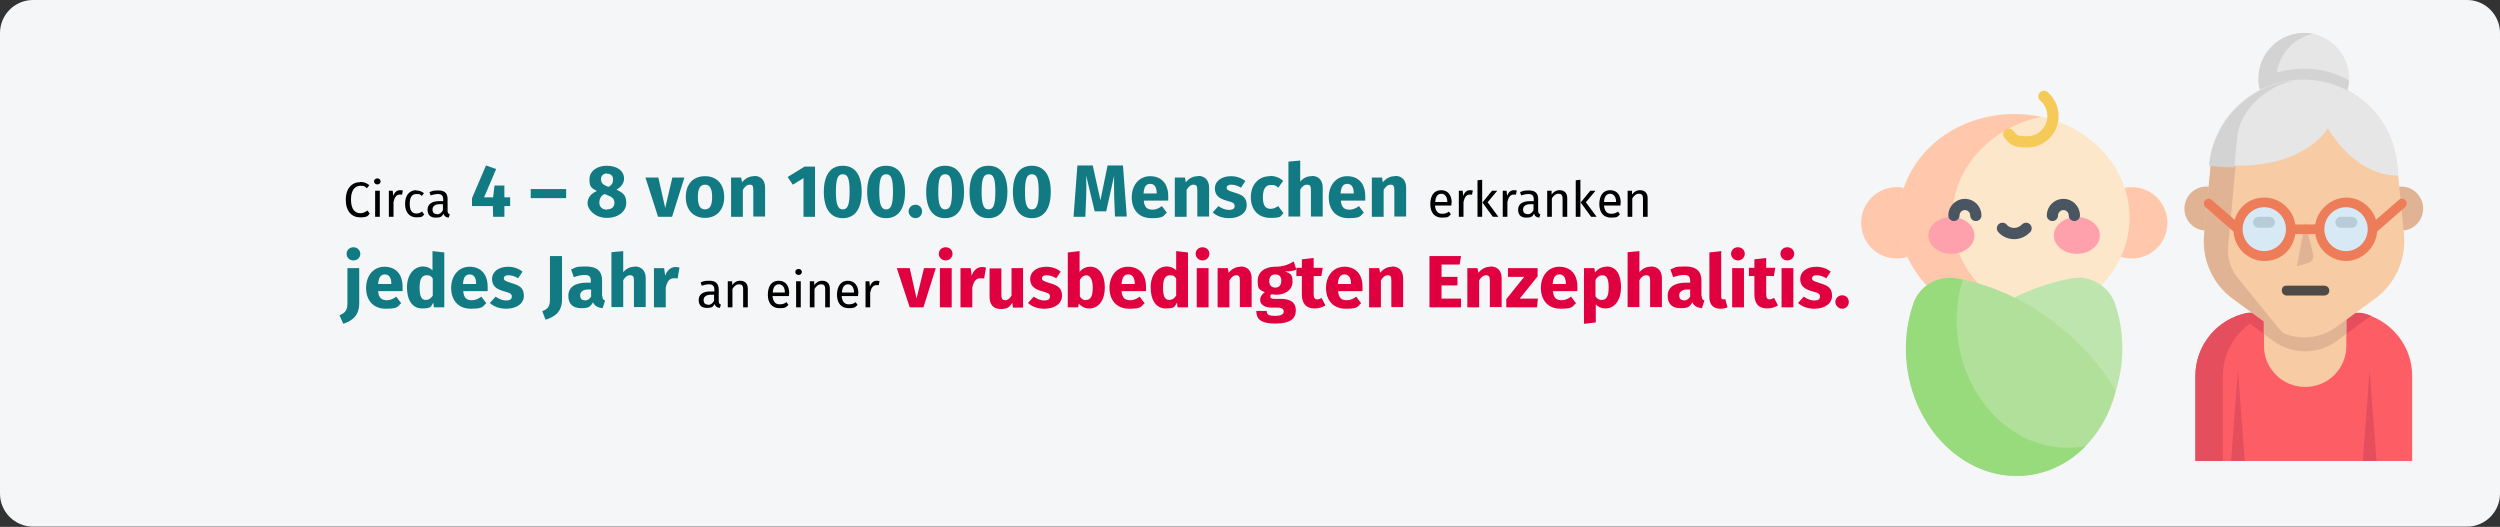 <?xml version="1.0" encoding="UTF-8"?>
<svg xmlns="http://www.w3.org/2000/svg" xmlns:xlink="http://www.w3.org/1999/xlink" id="Ebene_1" version="1.1" viewBox="0 0 911 192">
  <rect x="0" y="0" width="911" height="192" fill="#333333" stroke="none"/>
  <defs>
    <style>
      .st0 {
        fill: #e54e5c;
      }

      .st1 {
        fill: #ffc7ab;
      }

      .st2 {
        fill: #4f4a47;
      }

      .st3 {
        fill: #fd5d65;
      }

      .st4, .st5, .st6 {
        fill: none;
      }

      .st7 {
        fill: #ed7c58;
      }

      .st8 {
        fill: #fce7ca;
      }

      .st9 {
        fill: #117a83;
      }

      .st10 {
        fill: #d3d3d3;
      }

      .st11 {
        fill: #bfe5ae;
      }

      .st12 {
        fill: #ffa1ac;
      }

      .st13 {
        fill: #b0e099;
      }

      .st14 {
        fill: #d7e9f4;
      }

      .st15 {
        fill: #f7cba4;
      }

      .st16 {
        fill: #b6cdd8;
      }

      .st5 {
        stroke: #495560;
      }

      .st5, .st6 {
        stroke-linecap: round;
        stroke-linejoin: round;
        stroke-width: 4.1px;
      }

      .st6 {
        stroke: #f6ca56;
      }

      .st17 {
        fill: #e0003f;
      }

      .st18 {
        fill: #e0b394;
      }

      .st19 {
        clip-path: url(#clippath);
      }

      .st20 {
        fill: #e6e6e6;
      }

      .st21 {
        fill: #f5f6f7;
      }

      .st22 {
        fill: #98db7c;
      }
    </style>
    <clipPath id="clippath">
      <rect class="st4" x="663.8" y="33" width="140.4" height="140.4"></rect>
    </clipPath>
  </defs>
  <g id="Mask">
    <path id="path-1" class="st21" d="M12,0h887c6.6,0,12,5.4,12,12v167.9c0,6.6-5.4,12-12,12H12c-6.6,0-12-5.4-12-12V12C0,5.4,5.4,0,12,0Z"></path>
  </g>
  <g id="Circa-4-_x2013_-8-von-100.">
    <path id="Path" d="M131.1,66.4c-2.8,0-5.1,2.2-5.1,6.4s2.2,6.4,5.2,6.4,2.9-.7,3.5-1.4l-.8-1.1c-.7.5-1.5,1-2.6,1-1.9,0-3.4-1.4-3.4-5s1.6-5,3.4-5,1.6.3,2.4.9l.9-1.1c-1-.8-1.9-1.2-3.4-1.2Z"></path>
    <path id="Shape" d="M137.5,65c-.7,0-1.2.5-1.2,1.1s.5,1.1,1.2,1.1,1.2-.5,1.2-1.1-.5-1.1-1.2-1.1ZM138.4,69.5h-1.7v9.5h1.7v-9.5Z"></path>
    <path id="Path1" data-name="Path" d="M145.8,69.3c-1.2,0-2,.7-2.5,2.1l-.2-1.9h-1.4v9.5h1.7v-5.4c.4-1.8,1.1-2.7,2.3-2.7s.5,0,.8.1l.3-1.6c-.3,0-.6-.1-.9-.1Z"></path>
    <path id="Path2" data-name="Path" d="M151.7,69.3c-2.6,0-4.1,2-4.1,5s1.6,4.9,4.1,4.9,2.1-.4,2.9-1l-.8-1.1c-.7.5-1.3.7-2.1.7-1.5,0-2.4-1-2.4-3.5s.9-3.6,2.4-3.6,1.4.2,2,.7l.8-1c-.9-.7-1.8-1-2.9-1Z"></path>
    <path id="Shape1" data-name="Shape" d="M163.1,76.8v-4.3c0-2-1-3.1-3.3-3.1s-2.1.2-3.3.6l.4,1.2c1-.3,1.9-.5,2.6-.5,1.3,0,2,.5,2,1.9v.7h-1.5c-2.6,0-4.2,1.1-4.2,3.1s1.1,2.9,3,2.9,2.2-.4,2.8-1.4c.3.9.9,1.3,1.9,1.4l.4-1.2c-.5-.2-.8-.5-.8-1.3ZM159.2,78c-1.1,0-1.6-.6-1.6-1.7s.9-1.9,2.6-1.9h1.2v2.2c-.5,1-1.3,1.5-2.2,1.5Z"></path>
    <polygon id="Path3" data-name="Path" class="st9" points="185.9 71.9 183.8 71.9 183.8 67.6 180.2 67.6 179.7 71.9 176.4 71.9 180.8 61.6 177.1 60.3 172 72.2 172 75.1 179.6 75.1 179.7 79 183.8 79 183.8 75.1 185.9 75.1 185.9 71.9"></polygon>
    <polygon id="Path4" data-name="Path" class="st9" points="193.4 72.2 206.3 72.2 206.3 68.9 193.4 68.9 193.4 72.2"></polygon>
    <path id="Shape2" data-name="Shape" class="st9" d="M224.5,69.2c2-1.1,2.9-2.6,2.9-4.1,0-3-2.7-4.7-6.3-4.7s-6.3,2-6.3,4.9.7,3.2,2.7,4.3c-2.1.9-3.4,2.4-3.4,4.5s2.6,5.3,7,5.3,7.1-2.5,7.1-5.4-1.1-3.7-3.6-4.9ZM221.2,63.3c1.4,0,2.2.8,2.2,2s-.3,2-1.6,2.8l-.6-.2c-1.5-.6-2.2-1.3-2.2-2.6s.9-2.1,2.2-2.1ZM221.2,76.4c-1.7,0-2.8-1-2.8-2.5s.6-2.5,1.8-3.2l.9.3c2.1.8,2.8,1.5,2.8,2.9s-.9,2.4-2.7,2.4Z"></path>
    <polygon id="Path5" data-name="Path" class="st9" points="249.4 64.7 245 64.7 242.4 75.8 239.9 64.7 235.2 64.7 239.8 79 244.9 79 249.4 64.7"></polygon>
    <path id="Shape3" data-name="Shape" class="st9" d="M256.9,64.2c-4.4,0-7,3-7,7.6s2.7,7.6,7,7.6,7-3,7-7.6-2.6-7.6-7-7.6ZM256.9,67.3c1.7,0,2.6,1.3,2.6,4.5s-.9,4.5-2.6,4.5-2.6-1.3-2.6-4.5.9-4.5,2.6-4.5Z"></path>
    <path id="Path6" data-name="Path" class="st9" d="M274.8,64.2c-1.8,0-3.2.8-4.4,2.2l-.3-1.7h-3.7v14.3h4.3v-9.8c.7-1.2,1.5-1.9,2.5-1.9s1.3.4,1.3,1.9v9.7h4.3v-10.5c0-2.7-1.5-4.3-4-4.3Z"></path>
    <polygon id="Path7" data-name="Path" class="st9" points="297 60.7 293.2 60.7 287 64.5 288.9 67.3 292.8 64.9 292.8 79 297 79 297 60.7"></polygon>
    <path id="Shape4" data-name="Shape" class="st9" d="M307.1,60.4c-4.5,0-6.9,3.4-6.9,9.5s2.4,9.6,6.9,9.6,6.9-3.5,6.9-9.6-2.4-9.5-6.9-9.5ZM307.1,63.5c1.8,0,2.5,1.4,2.5,6.4s-.8,6.4-2.5,6.4-2.5-1.6-2.5-6.4.7-6.4,2.5-6.4Z"></path>
    <path id="Shape5" data-name="Shape" class="st9" d="M322.9,60.4c-4.5,0-6.9,3.4-6.9,9.5s2.4,9.6,6.9,9.6,6.9-3.5,6.9-9.6-2.4-9.5-6.9-9.5ZM322.9,63.5c1.8,0,2.5,1.4,2.5,6.4s-.8,6.4-2.5,6.4-2.5-1.6-2.5-6.4.7-6.4,2.5-6.4Z"></path>
    <path id="Path8" data-name="Path" class="st9" d="M333.6,74.6c-1.4,0-2.5,1.1-2.5,2.4s1.1,2.5,2.5,2.5,2.4-1.1,2.4-2.5-1.1-2.4-2.4-2.4Z"></path>
    <path id="Shape6" data-name="Shape" class="st9" d="M344.4,60.4c-4.5,0-6.9,3.4-6.9,9.5s2.4,9.6,6.9,9.6,6.9-3.5,6.9-9.6-2.4-9.5-6.9-9.5ZM344.4,63.5c1.8,0,2.5,1.4,2.5,6.4s-.8,6.4-2.5,6.4-2.5-1.6-2.5-6.4.7-6.4,2.5-6.4Z"></path>
    <path id="Shape7" data-name="Shape" class="st9" d="M360.2,60.4c-4.5,0-6.9,3.4-6.9,9.5s2.4,9.6,6.9,9.6,6.9-3.5,6.9-9.6-2.4-9.5-6.9-9.5ZM360.2,63.5c1.8,0,2.5,1.4,2.5,6.4s-.8,6.4-2.5,6.4-2.5-1.6-2.5-6.4.7-6.4,2.5-6.4Z"></path>
    <path id="Shape8" data-name="Shape" class="st9" d="M376,60.4c-4.5,0-6.9,3.4-6.9,9.5s2.4,9.6,6.9,9.6,6.9-3.5,6.9-9.6-2.4-9.5-6.9-9.5ZM376,63.5c1.8,0,2.5,1.4,2.5,6.4s-.8,6.4-2.5,6.4-2.5-1.6-2.5-6.4.7-6.4,2.5-6.4Z"></path>
    <path id="Path9" data-name="Path" class="st9" d="M409.2,60.3h-5.6l-2.6,12.7-2.8-12.7h-5.6l-1.4,18.7h4.3l.3-7.3c.1-2.6.1-4.9,0-7.7l3.1,13h4.2l2.9-13c-.1,2.3,0,5,0,7.6l.3,7.3h4.3l-1.4-18.7Z"></path>
    <path id="Shape9" data-name="Shape" class="st9" d="M425.7,71.5c0-4.6-2.5-7.3-6.6-7.3s-6.7,3.4-6.7,7.7,2.4,7.6,7.2,7.6,4.2-.9,5.6-2l-1.8-2.4c-1.2.9-2.3,1.3-3.4,1.3-1.8,0-3-.7-3.2-3.3h8.9c0-.4,0-1.1,0-1.5ZM421.5,70.5h-4.8c.2-2.6,1-3.5,2.5-3.5s2.3,1.3,2.3,3.3v.2Z"></path>
    <path id="Path10" data-name="Path" class="st9" d="M436.5,64.2c-1.8,0-3.2.8-4.4,2.2l-.3-1.7h-3.7v14.3h4.3v-9.8c.7-1.2,1.5-1.9,2.5-1.9s1.4.4,1.4,1.9v9.7h4.3v-10.5c0-2.7-1.5-4.3-4-4.3Z"></path>
    <path id="Path11" data-name="Path" class="st9" d="M448.6,64.2c-3.6,0-5.9,1.9-5.9,4.4s1.4,3.7,4.2,4.5c2.6.7,3,1,3,2s-.8,1.4-2.1,1.4-2.7-.6-3.8-1.4l-2.1,2.3c1.4,1.3,3.5,2.1,6,2.1,3.6,0,6.4-1.8,6.4-4.7s-1.6-3.8-4.4-4.6c-2.6-.8-2.9-1.1-2.9-1.8s.6-1.1,1.7-1.1,2.4.4,3.5,1.1l1.6-2.4c-1.3-1.1-3.2-1.8-5.3-1.8Z"></path>
    <path id="Path12" data-name="Path" class="st9" d="M462.8,64.2c-4.3,0-7,3.2-7,7.7s2.7,7.5,7.1,7.5,3.5-.6,4.8-1.7l-1.9-2.6c-1,.6-1.7,1-2.8,1-1.7,0-2.8-1-2.8-4.2s1.1-4.5,2.9-4.5,1.8.3,2.7,1l1.8-2.5c-1.4-1.2-2.9-1.8-4.9-1.8Z"></path>
    <path id="Path13" data-name="Path" class="st9" d="M477.9,64.2c-1.7,0-3,.7-4.1,2v-7.7l-4.3.4v20h4.3v-9.8c.7-1.2,1.5-1.8,2.5-1.8s1.4.4,1.4,1.9v9.7h4.3v-10.5c0-2.7-1.5-4.3-4-4.3Z"></path>
    <path id="Shape10" data-name="Shape" class="st9" d="M497.5,71.5c0-4.6-2.5-7.3-6.6-7.3s-6.7,3.4-6.7,7.7,2.4,7.6,7.2,7.6,4.2-.9,5.6-2l-1.8-2.4c-1.2.9-2.3,1.3-3.4,1.3-1.8,0-3-.7-3.2-3.3h8.9c0-.4,0-1.1,0-1.5ZM493.3,70.5h-4.8c.2-2.6,1-3.5,2.5-3.5s2.3,1.3,2.3,3.3v.2Z"></path>
    <path id="Path14" data-name="Path" class="st9" d="M508.3,64.2c-1.8,0-3.2.8-4.4,2.2l-.3-1.7h-3.7v14.3h4.3v-9.8c.7-1.2,1.5-1.9,2.5-1.9s1.4.4,1.4,1.9v9.7h4.3v-10.5c0-2.7-1.5-4.3-4-4.3Z"></path>
    <path id="Shape11" data-name="Shape" d="M529,74c0-2.9-1.3-4.7-3.9-4.7s-3.9,2.1-3.9,5.1,1.5,4.9,4.2,4.9,2.4-.4,3.3-1.2l-.7-1c-.8.6-1.5.8-2.5.8-1.4,0-2.4-.8-2.6-3h6c0-.2,0-.5,0-.8ZM527.4,73.6h-4.4c.1-2.1,1-3,2.2-3s2.2,1,2.2,2.9h0Z"></path>
    <path id="Path15" data-name="Path" d="M535.7,69.3c-1.2,0-2,.7-2.5,2.1l-.2-1.9h-1.4v9.5h1.7v-5.4c.4-1.8,1.1-2.7,2.3-2.7s.5,0,.8.1l.3-1.6c-.3,0-.6-.1-.9-.1Z"></path>
    <path id="Shape12" data-name="Shape" d="M540.1,65.5l-1.7.2v13.3h1.7v-13.5ZM545.6,69.5h-1.9l-3.5,4.3,3.8,5.2h2l-3.9-5.3,3.5-4.2Z"></path>
    <path id="Path16" data-name="Path" d="M551.7,69.3c-1.2,0-2,.7-2.5,2.1l-.2-1.9h-1.4v9.5h1.7v-5.4c.4-1.8,1.1-2.7,2.3-2.7s.5,0,.8.1l.3-1.6c-.3,0-.6-.1-.9-.1Z"></path>
    <path id="Shape13" data-name="Shape" d="M560.5,76.8v-4.3c0-2-1-3.1-3.3-3.1s-2.1.2-3.3.6l.4,1.2c1-.3,1.9-.5,2.6-.5,1.3,0,2,.5,2,1.9v.7h-1.5c-2.6,0-4.2,1.1-4.2,3.1s1.1,2.9,3,2.9,2.2-.4,2.8-1.4c.3.9.9,1.3,1.9,1.4l.4-1.2c-.5-.2-.8-.5-.8-1.3ZM556.6,78c-1.1,0-1.6-.6-1.6-1.7s.9-1.9,2.6-1.9h1.2v2.2c-.5,1-1.3,1.5-2.2,1.5Z"></path>
    <path id="Path17" data-name="Path" d="M568.3,69.3c-1.2,0-2.2.6-2.9,1.6v-1.4h-1.6v9.5h1.7v-6.7c.6-1,1.4-1.7,2.4-1.7s1.5.4,1.5,1.8v6.6h1.7v-6.8c0-1.8-1-2.9-2.8-2.9Z"></path>
    <path id="Shape14" data-name="Shape" d="M575.9,65.5l-1.7.2v13.3h1.7v-13.5ZM581.4,69.5h-1.9l-3.5,4.3,3.8,5.2h2l-3.9-5.3,3.5-4.2Z"></path>
    <path id="Shape15" data-name="Shape" d="M590.6,74c0-2.9-1.3-4.7-3.9-4.7s-3.9,2.1-3.9,5.1,1.5,4.9,4.2,4.9,2.4-.4,3.3-1.2l-.7-1c-.8.6-1.5.8-2.5.8-1.4,0-2.4-.8-2.6-3h6c0-.2,0-.5,0-.8ZM588.9,73.6h-4.4c.1-2.1,1-3,2.2-3s2.2,1,2.2,2.9h0Z"></path>
    <path id="Path18" data-name="Path" d="M597.6,69.3c-1.2,0-2.2.6-2.9,1.6v-1.4h-1.6v9.5h1.7v-6.7c.6-1,1.4-1.7,2.4-1.7s1.5.4,1.5,1.8v6.6h1.7v-6.8c0-1.8-1-2.9-2.8-2.9Z"></path>
    <path id="Shape16" data-name="Shape" class="st9" d="M128.8,90.1c-1.5,0-2.5,1.1-2.5,2.4s1,2.4,2.5,2.4,2.5-1.1,2.5-2.4-1.1-2.4-2.5-2.4ZM130.9,97.7h-4.3v13c0,2.6-1.1,3.4-2.9,4.2l1.4,3.1c3.3-1.2,5.8-2.9,5.8-7.6v-12.7Z"></path>
    <path id="Shape17" data-name="Shape" class="st9" d="M146.7,104.5c0-4.6-2.5-7.3-6.6-7.3s-6.7,3.4-6.7,7.7,2.4,7.6,7.2,7.6,4.2-.9,5.6-2l-1.8-2.4c-1.2.9-2.3,1.3-3.4,1.3-1.8,0-3-.7-3.2-3.3h8.9c0-.4,0-1.1,0-1.5ZM142.6,103.5h-4.8c.2-2.6,1-3.5,2.5-3.5s2.3,1.3,2.3,3.3v.2Z"></path>
    <path id="Shape18" data-name="Shape" class="st9" d="M157.6,91.5v7c-.8-.8-2-1.4-3.4-1.4-3.5,0-5.9,3.2-5.9,7.6s1.8,7.7,5.5,7.7,3.2-.9,4.1-2.1l.2,1.7h3.8v-20l-4.3-.5ZM155.2,109.3c-1.4,0-2.3-.9-2.3-4.5s1.1-4.5,2.6-4.5,1.6.5,2.2,1.2v6.2c-.7,1.1-1.5,1.6-2.5,1.6Z"></path>
    <path id="Shape19" data-name="Shape" class="st9" d="M177.7,104.5c0-4.6-2.5-7.3-6.6-7.3s-6.7,3.4-6.7,7.7,2.4,7.6,7.2,7.6,4.2-.9,5.6-2l-1.8-2.4c-1.2.9-2.3,1.3-3.4,1.3-1.8,0-3-.7-3.2-3.3h8.9c0-.4,0-1.1,0-1.5ZM173.5,103.5h-4.8c.2-2.6,1-3.5,2.5-3.5s2.3,1.3,2.3,3.3v.2Z"></path>
    <path id="Path19" data-name="Path" class="st9" d="M185.2,97.2c-3.6,0-5.9,1.9-5.9,4.4s1.4,3.7,4.2,4.5c2.6.7,3,1,3,2s-.8,1.4-2.1,1.4-2.7-.6-3.8-1.4l-2.1,2.3c1.4,1.3,3.5,2.1,6,2.1,3.6,0,6.4-1.8,6.4-4.7s-1.6-3.8-4.4-4.6c-2.6-.8-2.9-1.1-2.9-1.8s.6-1.1,1.7-1.1,2.4.4,3.5,1.1l1.6-2.4c-1.3-1.1-3.2-1.8-5.3-1.8Z"></path>
    <path id="Path20" data-name="Path" class="st9" d="M204.8,93.3h-4.4v15.7c0,2.2-.4,3.5-2.8,4.4l1.2,3.1c3.2-1,6-2.7,6-7.4v-15.9Z"></path>
    <path id="Shape20" data-name="Shape" class="st9" d="M219.4,107.8v-5.6c0-3.3-1.8-5.1-5.9-5.1s-3.6.4-5.4,1.1l1,2.8c1.4-.5,2.8-.8,3.8-.8,1.8,0,2.4.5,2.4,2.2v.6h-1.5c-4.3,0-6.7,1.7-6.7,4.8s1.8,4.5,4.7,4.5,3.3-.6,4.3-2.1c.7,1.4,1.8,1.9,3.5,2.1l.9-2.8c-.7-.2-1-.6-1-1.8ZM213,109.4c-1.1,0-1.6-.7-1.6-1.8s.9-2.1,2.9-2.1h1.1v2.6c-.5.8-1.3,1.4-2.3,1.4Z"></path>
    <path id="Path21" data-name="Path" class="st9" d="M231.2,97.2c-1.7,0-3,.7-4.1,2v-7.7l-4.3.4v20h4.3v-9.8c.7-1.2,1.5-1.8,2.5-1.8s1.4.4,1.4,1.9v9.7h4.3v-10.5c0-2.7-1.5-4.3-4-4.3Z"></path>
    <path id="Path22" data-name="Path" class="st9" d="M246.1,97.3c-1.6,0-3.1,1.2-3.7,3.2l-.4-2.8h-3.7v14.3h4.3v-7.2c.5-2.1,1.2-3.4,3-3.4s.8,0,1.3.2l.7-4.1c-.5-.1-.9-.2-1.4-.2Z"></path>
    <path id="Shape21" data-name="Shape" d="M261.9,109.8v-4.3c0-2-1-3.2-3.3-3.2s-2.1.2-3.3.6l.4,1.2c1-.3,1.9-.5,2.6-.5,1.3,0,2,.5,2,1.9v.7h-1.5c-2.6,0-4.2,1.1-4.2,3.1s1.1,2.9,3,2.9,2.2-.4,2.8-1.4c.3.9.9,1.3,1.9,1.4l.4-1.2c-.5-.2-.8-.4-.8-1.3ZM258,111c-1.1,0-1.6-.6-1.6-1.7s.9-1.9,2.6-1.9h1.2v2.2c-.5,1-1.3,1.5-2.2,1.5Z"></path>
    <path id="Path23" data-name="Path" d="M269.7,102.3c-1.2,0-2.2.6-2.9,1.6v-1.4h-1.6v9.5h1.7v-6.7c.6-1,1.4-1.7,2.4-1.7s1.5.4,1.5,1.8v6.6h1.7v-6.8c0-1.8-1-2.9-2.8-2.9Z"></path>
    <path id="Shape22" data-name="Shape" d="M287.6,107c0-2.9-1.3-4.7-3.9-4.7s-3.9,2.1-3.9,5.1,1.5,4.9,4.2,4.9,2.4-.5,3.3-1.2l-.7-1c-.8.6-1.5.8-2.5.8-1.4,0-2.4-.8-2.6-3h6c0-.2,0-.5,0-.8ZM286,106.6h-4.4c.1-2.1,1-3,2.2-3s2.2,1,2.2,2.9h0Z"></path>
    <path id="Shape23" data-name="Shape" d="M291,98c-.7,0-1.2.5-1.2,1.1s.5,1.1,1.2,1.1,1.2-.5,1.2-1.1-.5-1.1-1.2-1.1ZM291.8,102.5h-1.7v9.5h1.7v-9.5Z"></path>
    <path id="Path24" data-name="Path" d="M299.6,102.3c-1.2,0-2.2.6-2.9,1.6v-1.4h-1.6v9.5h1.7v-6.7c.6-1,1.4-1.7,2.4-1.7s1.5.4,1.5,1.8v6.6h1.7v-6.8c0-1.8-1-2.9-2.8-2.9Z"></path>
    <path id="Shape24" data-name="Shape" d="M312.8,107c0-2.9-1.4-4.7-3.9-4.7s-3.9,2.1-3.9,5.1,1.5,4.9,4.2,4.9,2.4-.5,3.3-1.2l-.7-1c-.8.6-1.5.8-2.5.8-1.4,0-2.4-.8-2.6-3h6c0-.2,0-.5,0-.8ZM311.2,106.6h-4.4c.1-2.1,1-3,2.2-3s2.2,1,2.2,2.9h0Z"></path>
    <path id="Path25" data-name="Path" d="M319.5,102.3c-1.2,0-2,.7-2.5,2.1l-.2-1.9h-1.4v9.5h1.7v-5.4c.4-1.8,1.1-2.7,2.3-2.7s.5,0,.8.1l.3-1.6c-.3,0-.6-.1-.9-.1Z"></path>
    <polygon id="Path26" data-name="Path" class="st17" points="341 97.7 336.7 97.7 334 108.8 331.5 97.7 326.8 97.7 331.5 112 336.5 112 341 97.7"></polygon>
    <path id="Shape25" data-name="Shape" class="st17" d="M344.6,90.1c-1.5,0-2.5,1.1-2.5,2.4s1.1,2.4,2.5,2.4,2.5-1.1,2.5-2.4-1-2.4-2.5-2.4ZM346.8,97.7h-4.3v14.3h4.3v-14.3Z"></path>
    <path id="Path27" data-name="Path" class="st17" d="M357.8,97.3c-1.6,0-3.1,1.2-3.7,3.2l-.4-2.8h-3.7v14.3h4.3v-7.2c.5-2.1,1.2-3.4,3-3.4s.8,0,1.3.2l.7-4.1c-.5-.1-.9-.2-1.4-.2Z"></path>
    <path id="Path28" data-name="Path" class="st17" d="M372.9,97.7h-4.3v10c-.6,1.1-1.4,1.7-2.3,1.7s-1.4-.4-1.4-1.9v-9.7h-4.3v10.3c0,2.8,1.3,4.5,4,4.5s3.3-.8,4.3-2.3l.2,1.8h3.7v-14.3Z"></path>
    <path id="Path29" data-name="Path" class="st17" d="M381.3,97.2c-3.6,0-5.9,1.9-5.9,4.4s1.4,3.7,4.2,4.5c2.6.7,3,1,3,2s-.8,1.4-2.1,1.4-2.7-.6-3.8-1.4l-2.1,2.3c1.4,1.3,3.5,2.1,6,2.1,3.6,0,6.4-1.8,6.4-4.7s-1.6-3.8-4.4-4.6c-2.6-.8-2.9-1.1-2.9-1.8s.6-1.1,1.7-1.1,2.4.4,3.5,1.1l1.6-2.4c-1.3-1.1-3.2-1.8-5.3-1.8Z"></path>
    <path id="Shape26" data-name="Shape" class="st17" d="M397.3,97.2c-1.6,0-3,.7-3.9,1.9v-7.6l-4.3.5v20h3.8l.2-1.4c.9,1.1,2.2,1.8,3.8,1.8,3.6,0,5.7-3.2,5.7-7.6s-1.9-7.6-5.3-7.6ZM395.7,109.4c-.9,0-1.7-.5-2.2-1.4v-6c.6-1.1,1.5-1.7,2.4-1.7s2.3.9,2.3,4.5-1,4.5-2.5,4.5Z"></path>
    <path id="Shape27" data-name="Shape" class="st17" d="M417.6,104.5c0-4.6-2.5-7.3-6.6-7.3s-6.7,3.4-6.7,7.7,2.4,7.6,7.2,7.6,4.2-.9,5.6-2l-1.8-2.4c-1.2.9-2.3,1.3-3.4,1.3-1.8,0-3-.7-3.2-3.3h8.9c0-.4,0-1.1,0-1.5ZM413.5,103.5h-4.8c.2-2.6,1-3.5,2.5-3.5s2.3,1.3,2.3,3.3v.2Z"></path>
    <path id="Shape28" data-name="Shape" class="st17" d="M428.6,91.5v7c-.8-.8-2-1.4-3.4-1.4-3.5,0-5.9,3.2-5.9,7.6s1.8,7.7,5.5,7.7,3.2-.9,4.1-2.1l.2,1.7h3.8v-20l-4.3-.5ZM426.1,109.3c-1.4,0-2.3-.9-2.3-4.5s1.1-4.5,2.6-4.5,1.6.5,2.2,1.2v6.2c-.7,1.1-1.5,1.6-2.5,1.6Z"></path>
    <path id="Shape29" data-name="Shape" class="st17" d="M438.2,90.1c-1.5,0-2.5,1.1-2.5,2.4s1.1,2.4,2.5,2.4,2.5-1.1,2.5-2.4-1-2.4-2.5-2.4ZM440.4,97.7h-4.3v14.3h4.3v-14.3Z"></path>
    <path id="Path30" data-name="Path" class="st17" d="M452.1,97.2c-1.8,0-3.2.8-4.4,2.2l-.3-1.7h-3.7v14.3h4.3v-9.8c.7-1.2,1.5-1.9,2.5-1.9s1.3.4,1.3,1.9v9.7h4.3v-10.5c0-2.7-1.5-4.3-4-4.3Z"></path>
    <path id="Shape30" data-name="Shape" class="st17" d="M471.4,95.3c-1.7,1-3.6,1.9-6.8,1.9-3.8,0-6.3,2-6.3,5.2s.7,3.1,2.6,4.1c-1,.6-1.7,1.7-1.7,2.8,0,1.5,1.3,2.8,4.4,2.8h2.1c1.4,0,2.1.6,2.1,1.4s-.6,1.6-3.1,1.6-3.1-.5-3.1-1.8h-3.8c0,2.8,1.4,4.6,6.9,4.6s7.5-1.8,7.5-4.8-2.1-4.2-5.5-4.2h-2.2c-1.4,0-1.6-.4-1.6-.9s.2-.6.5-.8c.5.1,1.1.2,1.6.2,3.7,0,6-2,6-4.8s-.9-2.9-2.7-3.7c1.8,0,3.1-.2,4.1-.6l-1-3.2ZM464.7,100c1.4,0,2.2.7,2.2,2.3s-.8,2.5-2.2,2.5-2.2-.9-2.2-2.4.8-2.4,2.2-2.4Z"></path>
    <path id="Path31" data-name="Path" class="st17" d="M481.6,108.6c-.6.3-1.1.5-1.5.5-.9,0-1.4-.5-1.4-1.9v-6.6h2.8l.5-3h-3.3v-3.6l-4.3.5v3.1h-2v3h2v6.6c0,3.4,1.5,5.2,4.7,5.2,1.3,0,2.8-.4,3.9-1.1l-1.4-2.7Z"></path>
    <path id="Shape31" data-name="Shape" class="st17" d="M496.5,104.5c0-4.6-2.5-7.3-6.6-7.3s-6.7,3.4-6.7,7.7,2.4,7.6,7.2,7.6,4.2-.9,5.6-2l-1.8-2.4c-1.2.9-2.3,1.3-3.4,1.3-1.8,0-3-.7-3.2-3.3h8.9c0-.4,0-1.1,0-1.5ZM492.3,103.5h-4.8c.2-2.6,1-3.5,2.5-3.5s2.3,1.3,2.3,3.3v.2Z"></path>
    <path id="Path32" data-name="Path" class="st17" d="M507.3,97.2c-1.8,0-3.2.8-4.4,2.2l-.3-1.7h-3.7v14.3h4.3v-9.8c.7-1.2,1.5-1.9,2.5-1.9s1.3.4,1.3,1.9v9.7h4.3v-10.5c0-2.7-1.5-4.3-4-4.3Z"></path>
    <polygon id="Path33" data-name="Path" class="st17" points="532.4 93.3 520.9 93.3 520.9 112 532.4 112 532.4 108.8 525.3 108.8 525.3 104 531.1 104 531.1 100.9 525.3 100.9 525.3 96.4 531.9 96.4 532.4 93.3"></polygon>
    <path id="Path34" data-name="Path" class="st17" d="M543.1,97.2c-1.8,0-3.2.8-4.4,2.2l-.3-1.7h-3.7v14.3h4.3v-9.8c.7-1.2,1.5-1.9,2.5-1.9s1.4.4,1.4,1.9v9.7h4.3v-10.5c0-2.7-1.5-4.3-4-4.3Z"></path>
    <polygon id="Path35" data-name="Path" class="st17" points="560.3 97.7 549.5 97.7 549.5 100.9 555.4 100.9 548.9 109 548.9 112 560.1 112 560.4 108.8 553.8 108.8 560.3 100.7 560.3 97.7"></polygon>
    <path id="Shape32" data-name="Shape" class="st17" d="M574.8,104.5c0-4.6-2.5-7.3-6.6-7.3s-6.7,3.4-6.7,7.7,2.4,7.6,7.2,7.6,4.2-.9,5.6-2l-1.8-2.4c-1.2.9-2.3,1.3-3.4,1.3-1.8,0-3-.7-3.2-3.3h8.9c0-.4,0-1.1,0-1.5ZM570.6,103.5h-4.8c.2-2.6,1-3.5,2.5-3.5s2.3,1.3,2.3,3.3v.2Z"></path>
    <path id="Shape33" data-name="Shape" class="st17" d="M585.3,97.2c-1.4,0-2.9.6-4.1,2.1l-.2-1.6h-3.8v20.3l4.3-.5v-6.6c.9,1,2.1,1.5,3.5,1.5,3.5,0,5.7-3.2,5.7-7.7s-1.6-7.6-5.3-7.6ZM583.6,109.3c-.9,0-1.6-.4-2.2-1.3v-6c.6-1.1,1.5-1.7,2.5-1.7,1.4,0,2.3.9,2.3,4.5s-1,4.5-2.6,4.5Z"></path>
    <path id="Path36" data-name="Path" class="st17" d="M601.5,97.2c-1.7,0-3,.7-4.1,2v-7.7l-4.3.4v20h4.3v-9.8c.7-1.2,1.5-1.8,2.5-1.8s1.4.4,1.4,1.9v9.7h4.3v-10.5c0-2.7-1.5-4.3-4-4.3Z"></path>
    <path id="Shape34" data-name="Shape" class="st17" d="M620,107.8v-5.6c0-3.3-1.8-5.1-5.9-5.1s-3.6.4-5.4,1.1l1,2.8c1.4-.5,2.8-.8,3.8-.8,1.8,0,2.4.5,2.4,2.2v.6h-1.5c-4.3,0-6.7,1.7-6.7,4.8s1.8,4.5,4.7,4.5,3.3-.6,4.3-2.1c.7,1.4,1.8,1.9,3.5,2.1l.9-2.8c-.7-.2-1-.6-1-1.8ZM613.5,109.4c-1.1,0-1.6-.7-1.6-1.8s.9-2.1,2.9-2.1h1.1v2.6c-.5.8-1.3,1.4-2.3,1.4Z"></path>
    <path id="Path37" data-name="Path" class="st17" d="M626.9,112.5c1.1,0,2-.2,2.6-.5l-.8-3c-.2,0-.4.1-.7.1-.5,0-.8-.3-.8-.9v-16.7l-4.3.5v16.4c0,2.6,1.5,4.1,3.9,4.1Z"></path>
    <path id="Shape35" data-name="Shape" class="st17" d="M633.3,90.1c-1.5,0-2.5,1.1-2.5,2.4s1.1,2.4,2.5,2.4,2.5-1.1,2.5-2.4-1-2.4-2.5-2.4ZM635.5,97.7h-4.3v14.3h4.3v-14.3Z"></path>
    <path id="Path38" data-name="Path" class="st17" d="M646.4,108.6c-.6.3-1.1.5-1.5.5-.9,0-1.3-.5-1.3-1.9v-6.6h2.8l.5-3h-3.3v-3.6l-4.3.5v3.1h-2v3h2v6.6c0,3.4,1.5,5.2,4.7,5.2,1.3,0,2.8-.4,3.9-1.1l-1.4-2.7Z"></path>
    <path id="Shape36" data-name="Shape" class="st17" d="M651.3,90.1c-1.5,0-2.5,1.1-2.5,2.4s1.1,2.4,2.5,2.4,2.5-1.1,2.5-2.4-1-2.4-2.5-2.4ZM653.5,97.7h-4.3v14.3h4.3v-14.3Z"></path>
    <path id="Path39" data-name="Path" class="st17" d="M661.9,97.2c-3.6,0-5.9,1.9-5.9,4.4s1.4,3.7,4.2,4.5c2.6.7,3,1,3,2s-.8,1.4-2.1,1.4-2.7-.6-3.8-1.4l-2.1,2.3c1.4,1.3,3.5,2.1,6,2.1,3.6,0,6.4-1.8,6.4-4.7s-1.6-3.8-4.4-4.6c-2.6-.8-2.9-1.1-2.9-1.8s.6-1.1,1.7-1.1,2.4.4,3.5,1.1l1.6-2.4c-1.3-1.1-3.2-1.8-5.3-1.8Z"></path>
    <path id="Path40" data-name="Path" class="st17" d="M671.3,107.6c-1.4,0-2.5,1.1-2.5,2.4s1.1,2.5,2.5,2.5,2.4-1.1,2.4-2.5-1.1-2.4-2.4-2.4Z"></path>
  </g>
  <g>
    <g id="grandparents">
      <path id="Path41" data-name="Path" class="st20" d="M856,28.5c0,.3,0,.5,0,.8-.4,8.7-7.6,15.7-16.5,15.7s-16.1-7-16.5-15.7c0-.3,0-.5,0-.8,0-9.1,7.4-16.5,16.5-16.5,9.1,0,16.5,7.4,16.5,16.5Z"></path>
      <path id="Path42" data-name="Path" class="st10" d="M829.6,28.5c0-8,5.8-14.7,13.4-16.2-1.1-.2-2.2-.3-3.3-.3-9.2,0-16.7,7.4-16.7,16.5s7.5,16.5,16.7,16.5,2.2-.1,3.3-.3c-7.6-1.5-13.4-8.2-13.4-16.2h0Z"></path>
      <path id="Path43" data-name="Path" class="st3" d="M879,137v31h-79v-31c0-10.2,6.5-18.9,15.7-22.1,1.1-.4,2.2-.7,3.4-.9h40.8c1.2.2,2.3.5,3.4.9,9.1,3.2,15.7,11.9,15.7,22.1Z"></path>
      <path id="Path44" data-name="Path" class="st0" d="M829,114h-10c-10.8,2.1-19,11.6-19,23v31h10v-31c0-11.4,8.2-20.9,19-23Z"></path>
      <path id="Path45" data-name="Path" class="st0" d="M864,115l-12.2,9.1c-7,5.2-16.5,5.2-23.6,0l-12.2-9.1c1.1-.4,2.3-.7,3.4-1h41.1c1.2.2,2.3.6,3.4,1h0Z"></path>
      <path id="Path46" data-name="Path" class="st18" d="M803.5,84c-4.2-.2-7.5-3.7-7.5-8s3.5-8,7.8-8,.8,0,1.2,0"></path>
      <path id="Path47" data-name="Path" class="st18" d="M875.5,84c4.2-.2,7.5-3.7,7.5-8s-3.5-8-7.8-8-.8,0-1.2,0"></path>
      <path id="Path48" data-name="Path" class="st15" d="M855,107v19.1c0,8.3-6.7,14.9-15,14.9s-15-6.7-15-14.9v-19.1h30Z"></path>
      <path id="Path49" data-name="Path" class="st18" d="M855,107v14.7l-3.4,2.5c-6.9,5.1-16.3,5.1-23.3,0l-3.4-2.5v-14.7h30Z"></path>
      <path id="Path50" data-name="Path" class="st15" d="M827.9,119.2l-14.1-10.3c-7.5-5.4-11.5-14.4-10.6-23.6l2.5-25.4c1.7-17.5,16.4-30.9,33.9-30.9s32.2,13.4,33.9,30.9l2.5,25.4c.9,9.2-3.2,18.2-10.6,23.6l-14.1,10.3c-6.9,5-16.3,5-23.2,0Z"></path>
      <path id="Path51" data-name="Path" class="st18" d="M811.9,90.4c-.2,4,1.1,8,3.7,11.1l14.8,18.2c.8.9,1.6,1.7,2.6,2.3-1.8-.6-3.5-1.5-5.1-2.7l-14.1-10.3c-7.5-5.4-11.5-14.4-10.6-23.7l2.4-25.5c1.7-17.4,16.1-30.7,33.4-30.9-10.7.3-22.8,10.4-23.4,21.1l-3.7,40.3Z"></path>
      <path id="Path52" data-name="Path" class="st10" d="M856,29.3c-.4,8.8-7.6,15.7-16.5,15.7s-16.1-7-16.5-15.7c4.7-2.6,10-4.1,15.7-4.3.1,0,.2,0,.3,0,.2,0,.3,0,.5,0,6,0,11.6,1.5,16.5,4.3h0Z"></path>
      <path id="Path53" data-name="Path" class="st20" d="M874,64c-16.5,0-25.7-17.3-25.7-17.3,0,0-7.7,14.1-34.2,13.7-2.8,0-5.9-.2-9.2-.6h0c1.7-17.2,16.1-30.4,33.5-30.8.1,0,.2,0,.3,0,.2,0,.3,0,.5,0,8.9,0,17,3.3,23.2,8.8,6.1,5.5,10.3,13.2,11.1,21.9l.4,4.2Z"></path>
      <path id="Path54" data-name="Path" class="st10" d="M839,29c-10.9.3-23.2,10.5-23.8,21.4l-1,10.6c-2.9,0-5.9-.2-9.2-.6h0c1.7-17.5,16.2-30.9,33.7-31.3.1,0,.2,0,.3,0Z"></path>
      <circle id="Oval" class="st14" cx="854.5" cy="83.5" r="9.5"></circle>
      <circle id="Oval1" data-name="Oval" class="st14" cx="824.5" cy="83.5" r="9.5"></circle>
      <path id="Path55" data-name="Path" class="st16" d="M857,83h-4c-1.1,0-2-.9-2-2s.9-2,2-2h4c1.1,0,2,.9,2,2s-.9,2-2,2h0Z"></path>
      <path id="Path56" data-name="Path" class="st16" d="M827,83h-4c-1.1,0-2-.9-2-2s.9-2,2-2h4c1.1,0,2,.9,2,2s-.9,2-2,2Z"></path>
      <path id="Path57" data-name="Path" class="st18" d="M837,97l4.2-1.2c1.3-.4,2.1-1.8,1.7-3.2l-2.9-11.6"></path>
      <path id="Shape37" data-name="Shape" class="st7" d="M876.6,73c-.6-.7-1.7-.8-2.4-.2l-8.4,7.3c-1.4-4.7-5.8-8.1-10.9-8.1s-10.4,4.2-11.2,9.8h-7.3c-.8-5.5-5.6-9.8-11.2-9.8s-9.4,3.4-10.9,8.1l-8.4-7.3c-.7-.6-1.8-.5-2.4.2-.6.7-.5,1.8.2,2.5l10.2,8.9c.4,6,5.3,10.7,11.3,10.7s10.4-4.2,11.2-9.8h7.3c.8,5.5,5.6,9.8,11.2,9.8s10.9-4.7,11.3-10.7l10.2-8.9c.7-.6.8-1.7.2-2.5h0ZM825.1,91.5c-4.4,0-7.9-3.6-7.9-8s3.6-8,7.9-8,7.9,3.6,7.9,8-3.6,8-7.9,8ZM854.9,91.5c-4.4,0-7.9-3.6-7.9-8s3.6-8,7.9-8,7.9,3.6,7.9,8-3.6,8-7.9,8Z"></path>
      <polygon id="Path58" data-name="Path" class="st0" points="818 168 813 168 815.5 135 818 168"></polygon>
      <polygon id="Path59" data-name="Path" class="st0" points="866 168 861 168 863.5 135 866 168"></polygon>
      <path id="Path60" data-name="Path" class="st2" d="M840,107.7h-7s-1.5-.3-1.5-1.8,1-1.8,1.5-1.8h14c.5,0,1.8.4,1.8,1.8s-1.3,1.8-1.8,1.8h-7Z"></path>
    </g>
    <g id="g4428">
      <g id="g4430">
        <g class="st19">
          <g id="g4432">
            <g id="g4438">
              <path id="path4440" class="st1" d="M704.2,81.2c0,7.2-5.8,13-13,13s-13-5.8-13-13,5.8-13,13-13,13,5.8,13,13"></path>
            </g>
            <g id="g4442">
              <path id="path4444" class="st1" d="M789.8,81.2c0,7.2-5.8,13-13,13s-13-5.8-13-13,5.8-13,13-13,13,5.8,13,13"></path>
            </g>
            <g id="g4446">
              <path id="path4448" class="st8" d="M776,79.3c0,20.8-18.8,37.8-42,37.8s-42-16.9-42-37.8,18.8-37.8,42-37.8,42,16.9,42,37.8"></path>
            </g>
            <g id="g4450">
              <path id="path4452" class="st11" d="M745.9,134.5l25.1,7.9c.9-2.9,1.6-5.9,2-9,1-8.1.1-15.8-2.3-22.8-2.3-6.5-9-10.4-15.7-9.2-7.7,1.4-15.6,4.1-23.3,8.2l14.2,24.9Z"></path>
            </g>
            <g id="g4454">
              <path id="path4456" class="st1" d="M711.4,79.3c0-17.8,13.8-32.8,32.3-36.7-3.1-.7-6.4-1-9.7-1-23.2,0-42,16.9-42,37.8s18.8,37.8,42,37.8,6.6-.4,9.7-1c-18.5-3.9-32.3-18.9-32.3-36.7"></path>
            </g>
            <g id="g4458">
              <path id="path4460" class="st13" d="M749.3,118c-11.5-8.9-24.1-14.4-36.3-16.6-6.8-1.2-13.5,2.7-15.7,9.2-2.4,6.9-3.3,14.7-2.3,22.8,3.1,24.6,22.9,42.4,44.2,39.7,15.6-2,27.7-14.4,31.8-30.6-5.2-8.9-12.5-17.3-21.7-24.4"></path>
            </g>
            <g id="g4462">
              <path id="path4464" class="st22" d="M757.6,162.9c-21.3,2.7-41.1-15-44.2-39.7-1-7.5-.2-14.8,1.8-21.3-.8-.2-1.5-.3-2.3-.4-6.8-1.2-13.5,2.7-15.7,9.2-2.4,6.9-3.3,14.7-2.3,22.8,3.1,24.6,22.9,42.4,44.2,39.7,8.1-1,15.3-4.9,20.9-10.6-.8.2-1.6.3-2.4.4"></path>
            </g>
            <g id="g4466">
              <path id="path4468" class="st12" d="M719.5,85.8c0,3.7-3.8,6.7-8.4,6.7s-8.4-3-8.4-6.7,3.8-6.7,8.4-6.7,8.4,3,8.4,6.7"></path>
            </g>
            <g id="g4470">
              <path id="path4472" class="st12" d="M748.4,85.8c0,3.7,3.8,6.7,8.4,6.7s8.4-3,8.4-6.7-3.8-6.7-8.4-6.7-8.4,3-8.4,6.7"></path>
            </g>
            <g id="g4474">
              <path id="path4476" class="st5" d="M720,78.5c0-2.2-1.8-4-4-4s-4,1.8-4,4"></path>
            </g>
            <g id="g4478">
              <path id="path4480" class="st5" d="M747.9,78.5c0-2.2,1.8-4,4-4s4,1.8,4,4"></path>
            </g>
            <g id="g4482">
              <path id="path4484" class="st5" d="M729.7,83.2c1,1.2,2.6,1.9,4.3,1.9s3.2-.8,4.3-1.9"></path>
            </g>
            <g id="g4486">
              <path id="path4488" class="st6" d="M744.8,35.1c2,1.7,3.3,4.3,3.3,7.2,0,5.2-4.2,9.4-9.4,9.4s-5-1.1-6.7-2.8"></path>
            </g>
          </g>
        </g>
      </g>
    </g>
  </g>
</svg>
